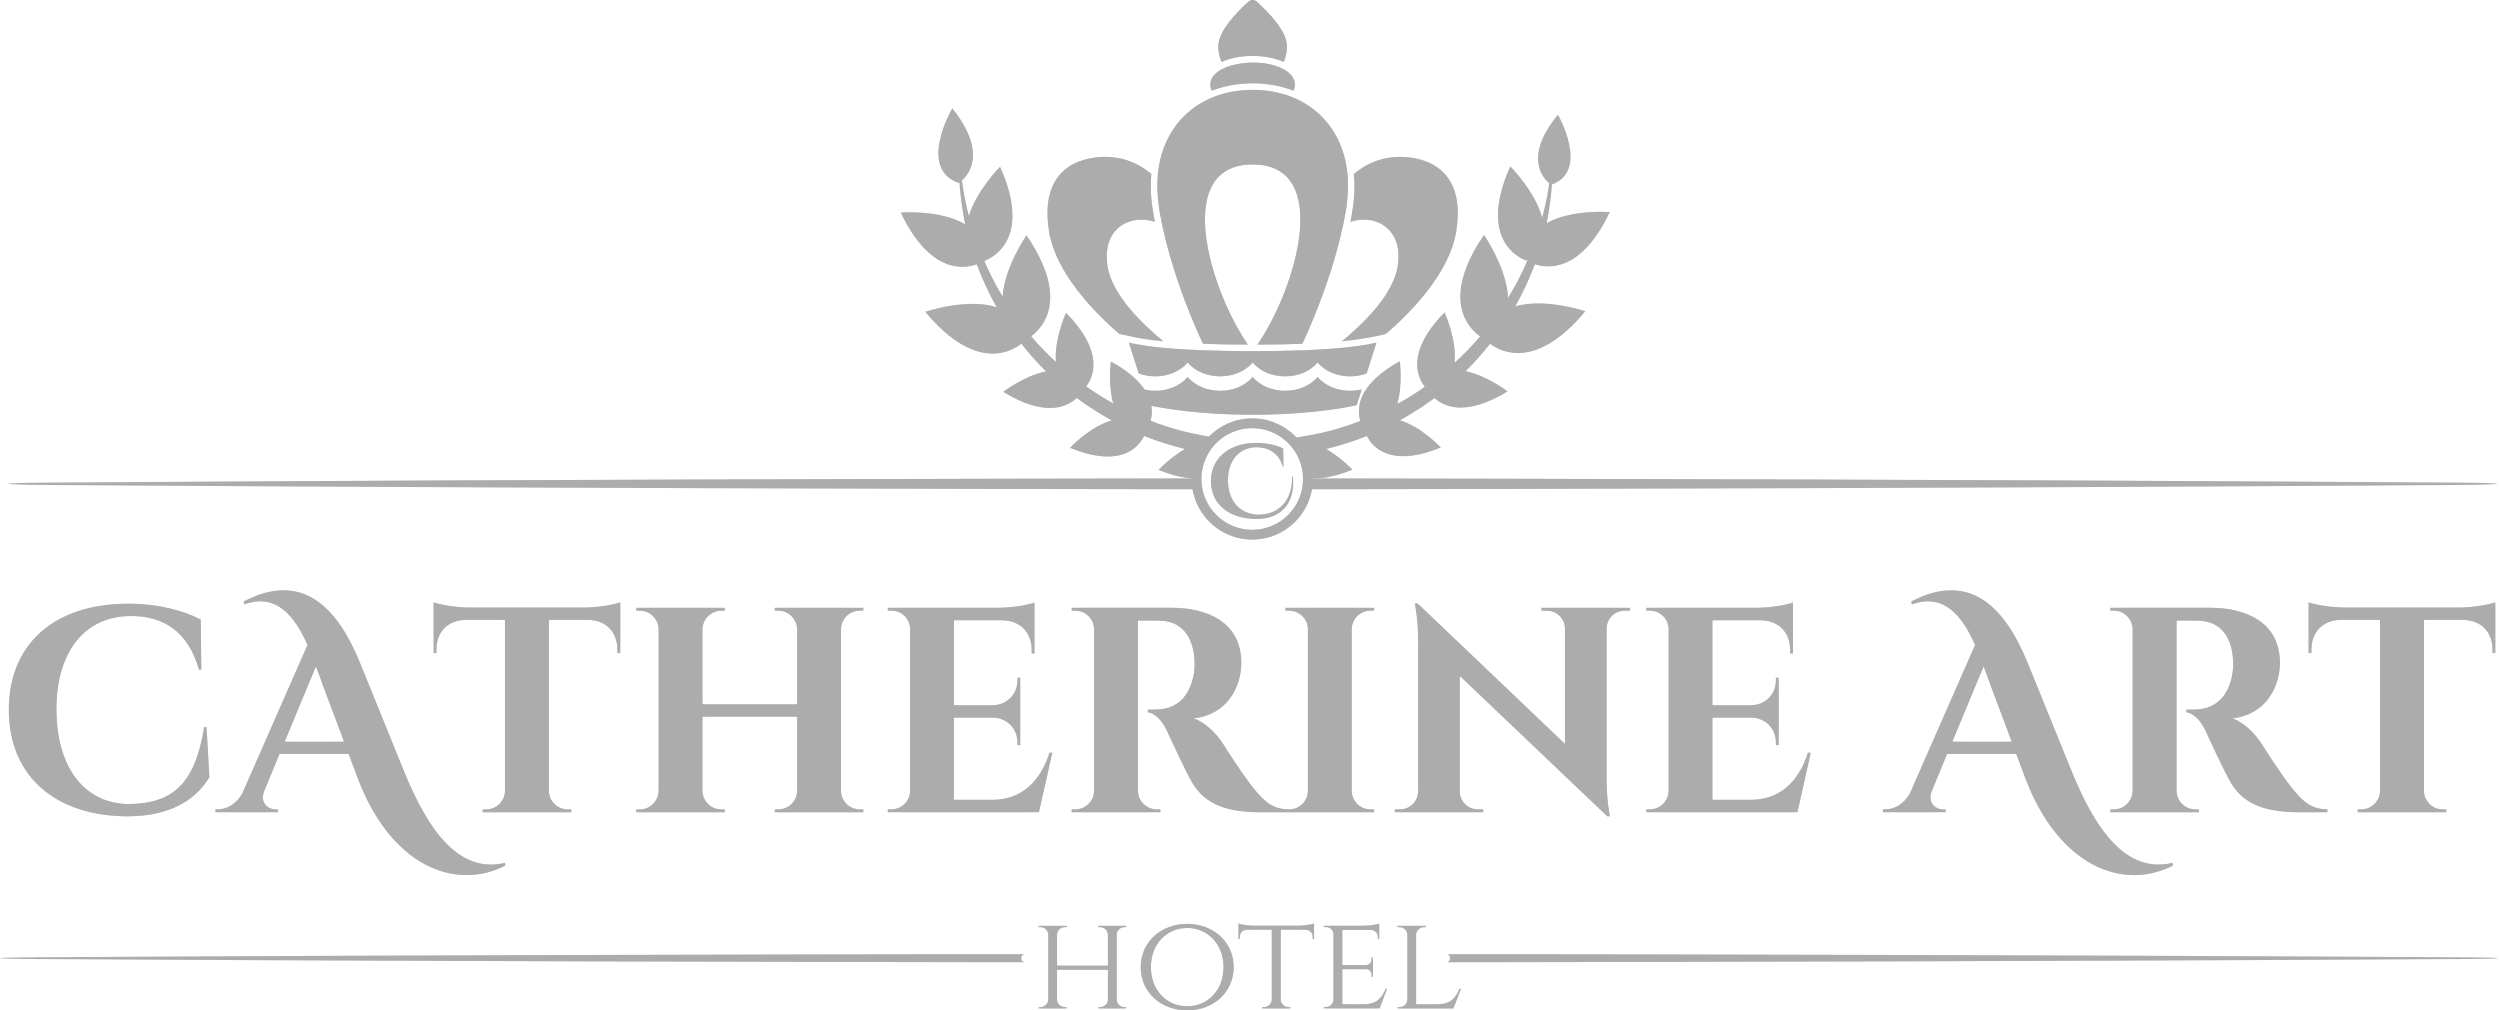 <?xml version="1.0" encoding="UTF-8"?> <svg xmlns="http://www.w3.org/2000/svg" width="334" height="135" viewBox="0 0 334 135" fill="none"><g clip-path="url(#clip0_6901_897)"><path d="M155.013 63.922C147.943 63.932 140.97 63.948 134.103 63.958C120.37 63.983 107.103 64.024 94.516 64.059C81.935 64.1 70.034 64.146 59.051 64.191C53.56 64.217 48.297 64.242 43.288 64.267C38.283 64.298 33.538 64.323 29.072 64.344C20.15 64.389 12.37 64.445 5.96 64.486C-0.445 64.526 -0.445 64.75 5.96 64.79C12.37 64.831 20.15 64.887 29.072 64.932C33.538 64.958 38.283 64.983 43.288 65.008C48.292 65.034 53.555 65.059 59.051 65.085C70.034 65.135 81.935 65.176 94.516 65.222C107.103 65.262 120.375 65.298 134.103 65.323C140.97 65.338 147.943 65.349 155.013 65.359L159.981 65.369L159.976 65.349L159.971 65.328L159.966 65.288L159.961 65.267L159.956 65.247L159.951 65.227V65.206L159.946 65.186L159.941 65.166L159.936 65.135V65.125L159.931 65.105V65.085L159.926 65.064V65.044L159.92 65.024V64.922L159.915 64.902L159.91 64.856V64.836L159.905 64.816L159.9 64.775L159.895 64.734V64.729L159.885 64.623V64.521L159.88 64.435V64.334L159.875 64.201V63.922H155.013V63.922ZM129.089 127.484C123.156 127.494 117.304 127.504 111.544 127.509C100.023 127.53 88.888 127.555 78.327 127.586C67.77 127.616 57.787 127.646 48.571 127.682C43.962 127.702 39.547 127.717 35.345 127.738C31.148 127.758 27.164 127.778 23.418 127.794C15.932 127.829 9.406 127.865 4.031 127.9C-1.344 127.926 -1.344 128.093 4.031 128.123C9.406 128.154 15.932 128.195 23.418 128.225C27.164 128.24 31.148 128.261 35.345 128.281C39.547 128.296 43.962 128.316 48.571 128.337C57.787 128.372 67.77 128.408 78.327 128.438C88.888 128.464 100.023 128.494 111.544 128.514L129.089 128.545C131.652 128.55 134.235 128.555 136.823 128.555C136.316 128.382 136.316 127.652 136.823 127.479C134.23 127.474 131.647 127.479 129.089 127.484V127.484ZM201.288 127.484C207.373 127.494 213.377 127.504 219.29 127.509C231.11 127.53 242.534 127.555 253.375 127.586C264.205 127.616 274.452 127.646 283.907 127.682C288.637 127.702 293.169 127.717 297.478 127.738C301.787 127.758 305.873 127.778 309.72 127.794C317.398 127.829 324.098 127.865 329.614 127.9C335.131 127.926 335.131 128.093 329.614 128.123C324.098 128.154 317.398 128.195 309.72 128.225C305.873 128.24 301.787 128.261 297.478 128.281C293.169 128.296 288.637 128.316 283.907 128.337C274.452 128.372 264.205 128.408 253.375 128.438C242.539 128.464 231.115 128.494 219.29 128.514L201.288 128.545C198.659 128.55 196.01 128.555 193.351 128.555C193.873 128.382 193.873 127.652 193.351 127.479C196.005 127.474 198.659 127.479 201.288 127.484V127.484ZM179.14 63.922C186.24 63.932 193.244 63.948 200.136 63.958C213.926 63.983 227.248 64.024 239.885 64.059C252.517 64.1 264.469 64.146 275.498 64.191C281.014 64.217 286.298 64.242 291.322 64.267C296.347 64.298 301.112 64.323 305.594 64.344C314.551 64.389 322.362 64.445 328.797 64.486C335.233 64.526 335.233 64.75 328.797 64.79C322.362 64.836 314.551 64.887 305.594 64.932C301.112 64.958 296.341 64.983 291.322 65.008C286.298 65.034 281.009 65.059 275.498 65.085C264.469 65.135 252.522 65.176 239.885 65.222C227.248 65.262 213.92 65.298 200.136 65.323C193.244 65.338 186.24 65.349 179.14 65.359L174.618 65.369L174.623 65.349L174.633 65.288L174.638 65.267L174.644 65.247L174.649 65.227V65.206L174.654 65.186L174.659 65.166L174.664 65.125L174.669 65.105V65.085L174.674 65.064V65.044L174.679 65.024V65.003L174.684 64.983L174.689 64.937L174.694 64.917L174.699 64.851L174.704 64.831L174.71 64.79L174.715 64.75L174.725 64.618V64.537L174.73 64.45V63.932L179.14 63.922V63.922Z" fill="#ACACAC"></path><mask id="mask0_6901_897" style="mask-type:luminance" maskUnits="userSpaceOnUse" x="0" y="63" width="334" height="66"><path d="M155.013 63.922C147.943 63.932 140.97 63.947 134.103 63.957C120.37 63.983 107.103 64.023 94.516 64.059C81.935 64.1 70.034 64.145 59.051 64.191C53.56 64.216 48.297 64.242 43.288 64.267C38.283 64.297 33.538 64.323 29.072 64.343C20.15 64.389 12.37 64.445 5.96 64.485C-0.445 64.526 -0.445 64.749 5.96 64.79C12.37 64.83 20.15 64.886 29.072 64.932C33.538 64.957 38.283 64.983 43.288 65.008C48.292 65.033 53.555 65.059 59.051 65.084C70.034 65.135 81.935 65.175 94.516 65.221C107.103 65.262 120.375 65.297 134.103 65.323C140.97 65.338 147.943 65.348 155.013 65.358L159.981 65.368L159.976 65.348L159.971 65.328L159.966 65.287L159.961 65.267L159.956 65.246L159.951 65.226V65.206L159.946 65.186L159.941 65.165L159.936 65.135V65.125L159.931 65.104V65.084L159.926 65.064V65.043L159.92 65.023V64.922L159.915 64.901L159.91 64.856V64.835L159.905 64.815L159.9 64.775L159.895 64.734V64.729L159.885 64.622V64.521L159.88 64.434V64.333L159.875 64.201V63.922H155.013V63.922ZM129.089 127.484C123.156 127.494 117.304 127.504 111.544 127.509C100.023 127.529 88.888 127.555 78.327 127.585C67.77 127.615 57.787 127.646 48.571 127.681C43.962 127.702 39.547 127.717 35.345 127.737C31.148 127.758 27.164 127.778 23.418 127.793C15.932 127.829 9.406 127.864 4.031 127.9C-1.344 127.925 -1.344 128.093 4.031 128.123C9.406 128.153 15.932 128.194 23.418 128.225C27.164 128.24 31.148 128.26 35.345 128.28C39.547 128.296 43.962 128.316 48.571 128.336C57.787 128.372 67.77 128.407 78.327 128.438C88.888 128.463 100.023 128.493 111.544 128.514L129.089 128.544C131.652 128.549 134.235 128.554 136.823 128.554C136.316 128.382 136.316 127.651 136.823 127.478C134.23 127.473 131.647 127.478 129.089 127.484V127.484ZM201.288 127.484C207.373 127.494 213.377 127.504 219.29 127.509C231.11 127.529 242.534 127.555 253.375 127.585C264.205 127.615 274.452 127.646 283.907 127.681C288.637 127.702 293.169 127.717 297.478 127.737C301.787 127.758 305.873 127.778 309.72 127.793C317.398 127.829 324.098 127.864 329.614 127.9C335.131 127.925 335.131 128.093 329.614 128.123C324.098 128.153 317.398 128.194 309.72 128.225C305.873 128.24 301.787 128.26 297.478 128.28C293.169 128.296 288.637 128.316 283.907 128.336C274.452 128.372 264.205 128.407 253.375 128.438C242.539 128.463 231.115 128.493 219.29 128.514L201.288 128.544C198.659 128.549 196.01 128.554 193.351 128.554C193.873 128.382 193.873 127.651 193.351 127.478C196.005 127.473 198.659 127.478 201.288 127.484V127.484ZM179.14 63.922C186.24 63.932 193.244 63.947 200.136 63.957C213.926 63.983 227.248 64.023 239.885 64.059C252.517 64.1 264.469 64.145 275.498 64.191C281.014 64.216 286.298 64.242 291.322 64.267C296.347 64.297 301.112 64.323 305.594 64.343C314.551 64.389 322.362 64.445 328.797 64.485C335.233 64.526 335.233 64.749 328.797 64.79C322.362 64.835 314.551 64.886 305.594 64.932C301.112 64.957 296.341 64.983 291.322 65.008C286.298 65.033 281.009 65.059 275.498 65.084C264.469 65.135 252.522 65.175 239.885 65.221C227.248 65.262 213.92 65.297 200.136 65.323C193.244 65.338 186.24 65.348 179.14 65.358L174.618 65.368L174.623 65.348L174.633 65.287L174.638 65.267L174.644 65.246L174.649 65.226V65.206L174.654 65.186L174.659 65.165L174.664 65.125L174.669 65.104V65.084L174.674 65.064V65.043L174.679 65.023V65.003L174.684 64.983L174.689 64.937L174.694 64.917L174.699 64.851L174.704 64.83L174.71 64.79L174.715 64.749L174.725 64.617V64.536L174.73 64.45V63.932L179.14 63.922V63.922Z" fill="white"></path></mask><g mask="url(#mask0_6901_897)"><path d="M155.013 63.922C147.943 63.932 140.97 63.947 134.103 63.957C120.375 63.988 107.103 64.023 94.516 64.059C81.935 64.1 70.034 64.145 59.051 64.191C53.56 64.216 48.297 64.242 43.288 64.267C38.283 64.292 33.533 64.323 29.072 64.343C20.15 64.389 12.37 64.445 5.96 64.485C-0.445 64.526 -0.445 64.749 5.96 64.79C12.37 64.83 20.15 64.886 29.072 64.932C33.538 64.957 38.283 64.983 43.288 65.008C48.292 65.033 53.555 65.059 59.051 65.079C70.034 65.13 81.935 65.17 94.516 65.216C107.103 65.257 120.375 65.292 134.103 65.318C140.97 65.333 147.943 65.343 155.013 65.353L159.981 65.363L159.976 65.343L159.971 65.323L159.966 65.282L159.961 65.262L159.956 65.241L159.951 65.221V65.201L159.946 65.18L159.941 65.16L159.936 65.13V65.12L159.931 65.099V65.079L159.926 65.059V65.038L159.92 65.018V64.922L159.915 64.901L159.91 64.861V64.841L159.905 64.82L159.9 64.775L159.895 64.734V64.729L159.885 64.622V64.521L159.88 64.434V64.333L159.875 64.201V63.922H155.013ZM129.089 127.484C123.156 127.494 117.304 127.499 111.544 127.509C100.023 127.529 88.888 127.555 78.327 127.585C67.77 127.615 57.787 127.646 48.571 127.681C43.962 127.702 39.547 127.722 35.345 127.737C31.148 127.758 27.164 127.778 23.418 127.793C15.932 127.829 9.406 127.869 4.031 127.9C-1.344 127.925 -1.344 128.093 4.031 128.123C9.406 128.153 15.932 128.194 23.418 128.225C27.164 128.245 31.148 128.26 35.345 128.28C39.547 128.296 43.962 128.316 48.571 128.336C57.787 128.372 67.77 128.407 78.327 128.438C88.888 128.463 100.023 128.493 111.544 128.514L129.089 128.544C131.652 128.549 134.235 128.554 136.823 128.554C136.316 128.382 136.316 127.651 136.823 127.478C134.23 127.473 131.647 127.478 129.089 127.484ZM201.288 127.484C207.373 127.494 213.377 127.499 219.29 127.509C231.11 127.529 242.534 127.555 253.375 127.585C264.205 127.615 274.452 127.646 283.907 127.681C288.637 127.702 293.169 127.722 297.478 127.737C301.787 127.758 305.873 127.778 309.72 127.793C317.398 127.829 324.098 127.869 329.614 127.9C335.131 127.925 335.131 128.093 329.614 128.123C324.098 128.153 317.398 128.194 309.72 128.225C305.873 128.245 301.787 128.26 297.478 128.28C293.169 128.296 288.637 128.316 283.907 128.336C274.452 128.372 264.205 128.407 253.375 128.438C242.539 128.463 231.115 128.493 219.29 128.514L201.288 128.544C198.659 128.549 196.01 128.554 193.351 128.554C193.873 128.382 193.873 127.651 193.351 127.478C196.005 127.473 198.659 127.478 201.288 127.484ZM179.14 63.922C186.24 63.932 193.244 63.947 200.136 63.957C213.926 63.988 227.248 64.023 239.89 64.059C252.522 64.1 264.474 64.145 275.503 64.191C281.02 64.216 286.303 64.242 291.327 64.267C296.352 64.292 301.117 64.323 305.599 64.343C314.556 64.389 322.367 64.445 328.802 64.485C335.238 64.526 335.238 64.749 328.802 64.79C322.367 64.835 314.556 64.886 305.599 64.932C301.117 64.957 296.347 64.983 291.327 65.008C286.303 65.033 281.014 65.059 275.503 65.079C264.474 65.13 252.527 65.17 239.89 65.216C227.253 65.257 213.926 65.292 200.136 65.318C193.244 65.333 186.24 65.343 179.14 65.353L174.618 65.363L174.623 65.343L174.633 65.282L174.638 65.262L174.644 65.241L174.649 65.221V65.201L174.654 65.18L174.659 65.16L174.664 65.12L174.669 65.099V65.079L174.674 65.059V65.038L174.679 65.018V64.998L174.684 64.978L174.689 64.937L174.694 64.917L174.699 64.851L174.704 64.83L174.71 64.785L174.715 64.744L174.725 64.612V64.531L174.73 64.445V63.927L179.14 63.922Z" fill="#ACACAC"></path></g><path d="M194.996 132.092C194.473 133.284 193.844 134.147 192.078 134.168H189.195V124.865C189.21 124.317 189.698 123.87 190.296 123.87H190.51L190.515 123.687H186.703L186.708 123.87H186.921C187.525 123.87 188.008 124.317 188.023 124.87V133.574C188.002 134.117 187.556 134.548 186.962 134.548H186.708L186.703 134.731H194.184L195.199 132.087H194.996V132.092ZM185.328 132.092H185.13C184.607 133.284 183.983 134.147 182.212 134.173H179.334V129.483H182.521C183.003 129.509 183.227 129.854 183.227 130.265V130.498H183.43V127.915H183.227V128.148C183.227 128.575 182.988 128.92 182.481 128.93H179.334V124.246H183.151C183.714 124.256 184.074 124.677 184.074 125.19V125.469L184.272 125.474V123.388C183.952 123.515 182.958 123.672 182.217 123.677H176.837L176.842 123.86H177.096C177.695 123.86 178.157 124.276 178.157 124.824V133.564C178.136 134.107 177.685 134.538 177.096 134.538H176.842L176.837 134.721H184.318L185.328 132.092V132.092ZM167.504 123.667C166.778 123.667 165.773 123.505 165.453 123.378V125.448H165.651V125.164C165.651 124.646 166.012 124.23 166.575 124.22H169.909V133.553C169.899 134.107 169.417 134.548 168.828 134.548H168.615L168.61 134.731H172.401V134.548H172.188C171.605 134.548 171.133 134.112 171.107 133.574V124.22H174.442C175 124.23 175.365 124.652 175.365 125.164V125.448H175.563V123.378C175.243 123.505 174.239 123.667 173.508 123.667H167.504V123.667ZM158.612 134.437C155.902 134.437 153.765 132.325 153.765 129.209C153.765 126.098 155.907 123.982 158.612 123.982C161.317 123.982 163.464 126.098 163.464 129.209C163.464 132.325 161.322 134.437 158.612 134.437ZM158.612 123.428C155.176 123.428 152.4 125.788 152.4 129.209C152.4 132.63 155.176 134.99 158.612 134.99C162.048 134.99 164.824 132.63 164.824 129.209C164.824 125.788 162.048 123.428 158.612 123.428ZM150.482 134.731L150.476 134.548H150.263C149.685 134.548 149.213 134.112 149.192 133.569V124.834C149.218 124.296 149.69 123.87 150.263 123.87H150.476L150.482 123.687H146.731V123.87H146.944C147.533 123.87 148.005 124.317 148.02 124.87V129.006H141.224V124.839C141.255 124.301 141.722 123.87 142.3 123.87H142.514V123.687H138.758L138.763 123.87H138.976C139.565 123.87 140.037 124.317 140.052 124.87V133.553C140.037 134.107 139.565 134.548 138.976 134.548H138.763L138.758 134.731H142.514V134.548H142.3C141.717 134.548 141.245 134.107 141.224 133.564V129.559H148.02V133.564C148 134.107 147.528 134.548 146.944 134.548H146.731V134.731H150.482V134.731ZM260.831 99.093L265.018 89.014C265.389 90.023 265.729 90.998 266.054 91.856L268.774 99.093H260.831ZM290.267 115.268C283.172 117.024 279.077 108.751 276.539 102.463L270.87 88.486C267.962 81.426 263.389 76.168 255.34 80.355L255.431 80.751C259.766 79.173 262.197 82.385 263.877 86.161L255.167 105.995C254.335 107.492 253.016 108.122 251.919 108.122H251.569V108.512H259.938V108.127H259.593C258.583 108.127 257.461 107.239 258.096 105.675L260.136 100.732H269.373L270.621 104.056C275.027 115.613 283.502 119.084 290.313 115.648L290.267 115.268V115.268ZM38.031 99.093L42.218 89.014C42.588 90.023 42.923 90.998 43.248 91.856L45.968 99.093H38.031V99.093ZM67.472 115.268C60.377 117.024 56.281 108.751 53.743 102.463L48.074 88.486C45.166 81.426 40.599 76.168 32.544 80.355L32.636 80.751C36.97 79.173 39.396 82.385 41.086 86.161L32.377 105.995C31.544 107.492 30.225 108.122 29.134 108.122H28.779V108.512H37.148V108.127H36.802C35.797 108.127 34.671 107.239 35.305 105.675L37.346 100.732H46.582L47.831 104.056C52.236 115.613 60.712 119.084 67.522 115.648L67.472 115.268ZM333.371 80.457C332.65 80.761 330.427 81.147 328.742 81.167H313.05C311.375 81.147 309.142 80.766 308.427 80.457V87.258L308.817 87.252V86.791C308.807 84.415 310.325 82.868 312.72 82.812H317.968V105.741C317.94 106.384 317.664 106.992 317.199 107.436C316.734 107.881 316.114 108.128 315.471 108.127H314.979L314.973 108.518H326.834L326.829 108.127H326.337C324.982 108.127 323.88 107.046 323.84 105.711V82.812H329.083C331.478 82.868 332.99 84.41 332.985 86.791V87.252L333.381 87.258V80.457H333.371ZM281.924 81.203L281.929 81.594H282.421C283.792 81.589 284.893 82.685 284.918 84.045V105.691C284.903 106.342 284.633 106.962 284.166 107.417C283.699 107.873 283.073 108.127 282.421 108.127H281.929L281.924 108.518H293.795L293.79 108.127H293.302C291.932 108.127 290.816 107.036 290.79 105.675V82.908C291.283 82.923 292.714 82.883 293.749 82.923C296.317 82.984 298.195 84.659 298.352 88.389C298.383 89.176 298.302 89.8 298.21 90.272C297.515 93.693 295.378 94.759 293.282 94.789H292.095V95.16C293.11 95.337 293.977 96.159 294.734 97.789C295.282 98.961 297.038 102.823 297.987 104.473C299.783 107.594 302.884 108.518 307.148 108.518H310.954V108.127C308.919 108.096 307.807 107.31 306.122 105.168C304.651 103.336 302.311 99.621 302.194 99.433C301.331 98.068 299.86 96.52 298.215 95.972C302.646 95.535 304.6 91.841 304.6 88.562C304.6 83.131 300.047 81.203 295.322 81.203H281.924ZM241.926 100.555H241.536C240.328 104.422 237.795 106.853 233.902 106.853H228.776V95.87H233.999C235.892 95.926 237.262 97.327 237.257 99.21V99.55L237.638 99.555V90.536L237.257 90.541V90.876C237.262 92.774 235.867 94.185 233.953 94.221H228.776V82.868H235.344C237.683 82.964 239.16 84.497 239.155 86.847V87.308L239.546 87.313V80.492C238.825 80.797 236.572 81.188 234.892 81.198H219.936L219.941 81.589H220.438C221.758 81.589 222.844 82.614 222.93 83.918V105.67C222.918 106.325 222.65 106.948 222.183 107.407C221.716 107.866 221.087 108.122 220.433 108.122H219.941L219.936 108.512H240.14L241.926 100.555ZM205.943 81.203L205.953 81.594H206.674C207.989 81.594 209.059 82.649 209.08 83.959V99.382L189.393 80.614H189.007C189.007 80.614 189.464 82.588 189.464 85.491V105.762C189.451 106.392 189.193 106.991 188.743 107.433C188.293 107.874 187.688 108.121 187.058 108.122H186.338L186.333 108.512H198.163L198.158 108.122H197.427C196.118 108.122 195.047 107.076 195.021 105.767V90.287L214.733 109.061H215.094C215.094 109.061 214.642 107.025 214.642 104.087V83.923C214.662 83.298 214.924 82.706 215.373 82.271C215.822 81.836 216.423 81.593 217.048 81.594H217.768L217.773 81.203H205.943V81.203ZM183.577 108.127H183.09C181.724 108.127 180.613 107.036 180.588 105.675V84.02C180.628 82.675 181.735 81.589 183.09 81.589H183.577L183.587 81.198H171.736L171.742 81.589H172.239C173.599 81.589 174.7 82.675 174.736 84.03V105.68C174.724 106.335 174.456 106.959 173.989 107.417C173.522 107.876 172.893 108.132 172.239 108.132H171.742L171.736 108.523H183.587L183.577 108.127V108.127ZM143.173 81.203L143.178 81.594H143.671C145.041 81.589 146.142 82.685 146.168 84.045V105.691C146.152 106.342 145.882 106.962 145.415 107.417C144.949 107.873 144.323 108.127 143.671 108.127H143.178L143.173 108.518H155.044L155.034 108.127H154.547C153.177 108.127 152.065 107.036 152.035 105.675V82.908C152.527 82.923 153.958 82.883 154.993 82.923C157.561 82.984 159.439 84.659 159.597 88.389C159.627 89.176 159.546 89.8 159.455 90.272C158.759 93.693 156.628 94.759 154.521 94.789H153.334V95.16C154.349 95.337 155.217 96.159 155.973 97.789C156.521 98.961 158.277 102.823 159.226 104.473C161.018 107.594 164.124 108.518 168.387 108.518H172.193V108.127C170.158 108.096 169.047 107.31 167.362 105.168C165.89 103.336 163.55 99.621 163.433 99.433C162.571 98.068 161.099 96.52 159.455 95.972C163.885 95.535 165.839 91.841 165.839 88.562C165.839 83.131 161.287 81.203 156.557 81.203H143.173ZM140.595 100.555H140.204C138.996 104.422 136.464 106.853 132.571 106.853H127.445V95.87H132.668C134.561 95.926 135.931 97.327 135.926 99.21V99.55L136.307 99.555V90.536L135.926 90.541V90.876C135.931 92.774 134.53 94.185 132.622 94.221H127.445V82.868H134.013C136.352 82.964 137.829 84.497 137.824 86.847V87.308L138.215 87.313V80.492C137.494 80.797 135.241 81.188 133.561 81.198H118.604L118.609 81.589H119.102C120.421 81.589 121.507 82.614 121.594 83.918V105.67C121.582 106.325 121.314 106.948 120.847 107.407C120.38 107.866 119.751 108.122 119.097 108.122H118.604L118.599 108.512H138.804L140.595 100.555V100.555ZM115.356 108.518L115.351 108.127H114.854C113.489 108.127 112.382 107.036 112.357 105.675V84.045C112.368 83.39 112.636 82.766 113.103 82.306C113.57 81.847 114.199 81.589 114.854 81.589H115.351L115.356 81.203H103.506L103.511 81.589H103.998C105.348 81.589 106.449 82.705 106.5 84.045V94.099H93.847V84.045C93.888 82.7 94.99 81.594 96.35 81.594H96.837L96.842 81.203H84.996L85.001 81.594H85.494C86.854 81.594 87.96 82.695 87.991 84.045V105.675C87.979 106.33 87.711 106.954 87.244 107.412C86.777 107.871 86.148 108.127 85.494 108.127H85.001L84.996 108.518H96.842L96.837 108.127H96.35C94.984 108.127 93.873 107.036 93.847 105.675V95.743H106.5V105.701C106.454 107.046 105.358 108.127 103.998 108.127H103.511L103.506 108.518H115.356V108.518ZM82.87 80.457C82.149 80.761 79.921 81.147 78.241 81.167H62.549C60.869 81.147 58.641 80.766 57.925 80.457V87.258L58.316 87.252V86.791C58.306 84.415 59.824 82.868 62.219 82.812H67.467V105.741C67.437 106.384 67.161 106.99 66.696 107.434C66.231 107.879 65.613 108.127 64.97 108.127H64.477L64.472 108.518H76.333L76.328 108.127H75.831C74.481 108.127 73.374 107.046 73.334 105.711V82.812H78.576C80.967 82.868 82.484 84.41 82.479 86.791V87.252L82.875 87.258V80.457H82.87ZM27.276 97.129C26.058 104.802 23.013 107.416 17.014 107.421C11.203 107.264 7.544 102.458 7.544 94.733C7.544 87.065 11.33 82.299 17.512 82.299C21.805 82.299 25.155 84.339 26.576 89.465H26.901L26.825 82.766C24.612 81.624 21.277 80.655 17.121 80.655C7.209 80.655 1.18 86.09 1.18 94.82C1.18 103.732 7.432 109.02 17.009 109.061C22.901 109.061 26.231 106.731 27.972 103.843L27.596 97.129H27.276V97.129Z" fill="#ACACAC"></path><mask id="mask1_6901_897" style="mask-type:luminance" maskUnits="userSpaceOnUse" x="1" y="78" width="333" height="57"><path d="M194.988 132.092C194.465 133.285 193.836 134.148 192.07 134.168H189.187V124.865C189.203 124.317 189.69 123.87 190.289 123.87H190.502L190.507 123.688H186.695L186.7 123.87H186.914C187.518 123.87 188 124.317 188.015 124.87V133.574C187.995 134.117 187.548 134.549 186.954 134.549H186.7L186.695 134.731H194.176L195.191 132.087H194.988V132.092ZM185.32 132.092H185.122C184.599 133.285 183.975 134.148 182.204 134.173H179.326V129.484H182.513C182.996 129.509 183.219 129.854 183.219 130.265V130.499H183.422V127.915H183.219V128.149C183.219 128.575 182.98 128.92 182.473 128.93H179.326V124.246H183.143C183.706 124.256 184.066 124.677 184.066 125.19V125.469L184.264 125.474V123.388C183.945 123.515 182.95 123.673 182.209 123.678H176.829L176.834 123.86H177.088C177.687 123.86 178.149 124.276 178.149 124.825V133.564C178.128 134.107 177.677 134.539 177.088 134.539H176.834L176.829 134.721H184.31L185.32 132.092V132.092ZM167.496 123.667C166.77 123.667 165.765 123.505 165.446 123.378V125.449H165.644V125.165C165.644 124.647 166.004 124.231 166.567 124.221H169.902V133.554C169.891 134.107 169.409 134.549 168.821 134.549H168.607L168.602 134.731H172.393V134.549H172.18C171.597 134.549 171.125 134.112 171.099 133.574V124.221H174.434C174.992 124.231 175.357 124.652 175.357 125.165V125.449H175.555V123.378C175.236 123.505 174.231 123.667 173.5 123.667H167.496V123.667ZM158.604 134.437C155.894 134.437 153.757 132.326 153.757 129.21C153.757 126.098 155.899 123.982 158.604 123.982C161.309 123.982 163.456 126.098 163.456 129.21C163.456 132.326 161.314 134.437 158.604 134.437ZM158.604 123.429C155.168 123.429 152.392 125.789 152.392 129.21C152.392 132.63 155.168 134.99 158.604 134.99C162.04 134.99 164.816 132.63 164.816 129.21C164.816 125.789 162.04 123.429 158.604 123.429ZM150.474 134.731L150.469 134.549H150.256C149.677 134.549 149.205 134.112 149.185 133.569V124.835C149.21 124.297 149.682 123.87 150.256 123.87H150.469L150.474 123.688H146.723V123.87H146.936C147.525 123.87 147.997 124.317 148.012 124.87V129.007H141.217V124.84C141.247 124.302 141.714 123.87 142.293 123.87H142.506V123.688H138.75L138.755 123.87H138.968C139.557 123.87 140.029 124.317 140.044 124.87V133.554C140.029 134.107 139.557 134.549 138.968 134.549H138.755L138.75 134.731H142.506V134.549H142.293C141.709 134.549 141.237 134.107 141.217 133.564V129.56H148.012V133.564C147.992 134.107 147.52 134.549 146.936 134.549H146.723V134.731H150.474V134.731ZM260.824 99.093L265.011 89.014C265.381 90.024 265.721 90.999 266.046 91.856L268.766 99.093H260.824ZM290.26 115.268C283.165 117.024 279.069 108.751 276.531 102.463L270.862 88.486C267.954 81.427 263.381 76.169 255.332 80.356L255.424 80.752C259.758 79.173 262.189 82.386 263.869 86.162L255.16 105.996C254.327 107.493 253.008 108.122 251.912 108.122H251.561V108.513H259.93V108.127H259.585C258.575 108.127 257.454 107.239 258.088 105.676L260.128 100.733H269.365L270.614 104.057C275.019 115.613 283.494 119.085 290.305 115.649L290.26 115.268V115.268ZM38.023 99.093L42.21 89.014C42.58 90.024 42.915 90.999 43.24 91.856L45.96 99.093H38.023V99.093ZM67.464 115.268C60.369 117.024 56.273 108.751 53.736 102.463L48.067 88.486C45.158 81.427 40.591 76.169 32.536 80.356L32.628 80.752C36.962 79.173 39.388 82.386 41.078 86.162L32.369 105.996C31.537 107.493 30.217 108.122 29.126 108.122H28.771V108.513H37.14V108.127H36.795C35.79 108.127 34.663 107.239 35.297 105.676L37.338 100.733H46.575L47.823 104.057C52.228 115.613 60.704 119.085 67.515 115.649L67.464 115.268ZM333.363 80.457C332.643 80.762 330.42 81.147 328.735 81.168H313.042C311.367 81.147 309.134 80.767 308.419 80.457V87.258L308.809 87.253V86.791C308.799 84.416 310.317 82.868 312.712 82.812H317.96V105.742C317.932 106.385 317.657 106.992 317.191 107.437C316.726 107.881 316.107 108.129 315.463 108.127H314.971L314.966 108.518H326.826L326.821 108.127H326.329C324.974 108.127 323.873 107.046 323.832 105.711V82.812H329.075C331.47 82.868 332.983 84.411 332.978 86.791V87.253L333.373 87.258V80.457H333.363ZM281.916 81.203L281.921 81.594H282.413C283.784 81.589 284.885 82.685 284.91 84.046V105.691C284.895 106.343 284.625 106.963 284.158 107.418C283.692 107.873 283.065 108.128 282.413 108.127H281.921L281.916 108.518H293.787L293.782 108.127H293.295C291.924 108.127 290.808 107.036 290.782 105.676V82.909C291.275 82.924 292.706 82.883 293.741 82.924C296.309 82.985 298.187 84.66 298.344 88.39C298.375 89.177 298.294 89.801 298.202 90.273C297.507 93.693 295.37 94.759 293.274 94.79H292.087V95.16C293.102 95.338 293.97 96.16 294.726 97.789C295.274 98.961 297.03 102.824 297.979 104.473C299.776 107.594 302.877 108.518 307.14 108.518H310.946V108.127C308.911 108.097 307.8 107.31 306.115 105.168C304.643 103.336 302.303 99.621 302.186 99.433C301.324 98.068 299.852 96.52 298.207 95.972C302.638 95.536 304.592 91.841 304.592 88.562C304.592 83.132 300.04 81.203 295.315 81.203H281.916ZM241.918 100.555H241.528C240.32 104.422 237.787 106.853 233.895 106.853H228.769V95.871H233.991C235.884 95.927 237.254 97.327 237.249 99.21V99.55L237.63 99.555V90.537L237.249 90.542V90.877C237.254 92.775 235.859 94.186 233.945 94.221H228.769V82.868H235.336C237.676 82.964 239.153 84.497 239.147 86.847V87.309L239.538 87.314V80.493C238.818 80.797 236.564 81.188 234.884 81.198H219.928L219.933 81.589H220.43C221.75 81.589 222.836 82.614 222.922 83.919V105.671C222.91 106.325 222.642 106.949 222.175 107.407C221.708 107.866 221.08 108.123 220.425 108.122H219.933L219.928 108.513H240.132L241.918 100.555ZM205.935 81.203L205.946 81.594H206.666C207.981 81.594 209.052 82.65 209.072 83.959V99.383L189.385 80.615H189C189 80.615 189.456 82.589 189.456 85.492V105.762C189.444 106.392 189.185 106.992 188.735 107.433C188.285 107.874 187.681 108.122 187.051 108.122H186.33L186.325 108.513H198.155L198.15 108.122H197.419C196.11 108.122 195.039 107.077 195.014 105.767V90.288L214.726 109.061H215.086C215.086 109.061 214.634 107.026 214.634 104.087V83.924C214.654 83.299 214.916 82.706 215.365 82.272C215.814 81.837 216.415 81.594 217.04 81.594H217.761L217.766 81.203H205.935V81.203ZM183.569 108.127H183.082C181.717 108.127 180.605 107.036 180.58 105.676V84.02C180.62 82.675 181.727 81.589 183.082 81.589H183.569L183.579 81.198H171.729L171.734 81.589H172.231C173.591 81.589 174.693 82.675 174.728 84.03V105.681C174.717 106.335 174.448 106.959 173.981 107.418C173.514 107.876 172.886 108.133 172.231 108.132H171.734L171.729 108.523H183.579L183.569 108.127V108.127ZM143.165 81.203L143.171 81.594H143.663C145.033 81.589 146.134 82.685 146.16 84.046V105.691C146.144 106.343 145.874 106.963 145.408 107.418C144.941 107.873 144.315 108.128 143.663 108.127H143.171L143.165 108.518H155.036L155.026 108.127H154.539C153.169 108.127 152.057 107.036 152.027 105.676V82.909C152.519 82.924 153.95 82.883 154.986 82.924C157.554 82.985 159.431 84.66 159.589 88.39C159.619 89.177 159.538 89.801 159.447 90.273C158.751 93.693 156.62 94.759 154.514 94.79H153.326V95.16C154.341 95.338 155.209 96.16 155.965 97.789C156.513 98.961 158.269 102.824 159.218 104.473C161.01 107.594 164.116 108.518 168.379 108.518H172.185V108.127C170.15 108.097 169.039 107.31 167.354 105.168C165.882 103.336 163.542 99.621 163.426 99.433C162.563 98.068 161.091 96.52 159.447 95.972C163.877 95.536 165.831 91.841 165.831 88.562C165.831 83.132 161.279 81.203 156.549 81.203H143.165ZM140.587 100.555H140.197C138.989 104.422 136.456 106.853 132.563 106.853H127.437V95.871H132.66C134.553 95.927 135.923 97.327 135.918 99.21V99.55L136.299 99.555V90.537L135.918 90.542V90.877C135.923 92.775 134.522 94.186 132.614 94.221H127.437V82.868H134.005C136.344 82.964 137.821 84.497 137.816 86.847V87.309L138.207 87.314V80.493C137.486 80.797 135.233 81.188 133.553 81.198H118.597L118.602 81.589H119.094C120.413 81.589 121.5 82.614 121.586 83.919V105.671C121.574 106.325 121.306 106.949 120.839 107.407C120.372 107.866 119.743 108.123 119.089 108.122H118.597L118.591 108.513H138.796L140.587 100.555V100.555ZM115.348 108.518L115.343 108.127H114.846C113.481 108.127 112.374 107.036 112.349 105.676V84.046C112.36 83.391 112.628 82.766 113.095 82.307C113.562 81.847 114.191 81.59 114.846 81.589H115.343L115.348 81.203H103.498L103.503 81.589H103.99C105.34 81.589 106.441 82.706 106.492 84.046V94.099H93.84V84.046C93.88 82.701 94.982 81.594 96.342 81.594H96.829L96.834 81.203H84.989L84.994 81.594H85.486C86.846 81.594 87.953 82.695 87.983 84.046V105.676C87.971 106.33 87.703 106.954 87.236 107.413C86.769 107.871 86.141 108.128 85.486 108.127H84.994L84.989 108.518H96.834L96.829 108.127H96.342C94.977 108.127 93.865 107.036 93.84 105.676V95.744H106.492V105.701C106.446 107.046 105.35 108.127 103.99 108.127H103.503L103.498 108.518H115.348V108.518ZM82.862 80.457C82.141 80.762 79.913 81.147 78.234 81.168H62.541C60.861 81.147 58.633 80.767 57.918 80.457V87.258L58.308 87.253V86.791C58.298 84.416 59.816 82.868 62.211 82.812H67.459V105.742C67.429 106.384 67.153 106.991 66.688 107.435C66.223 107.879 65.605 108.127 64.962 108.127H64.47L64.465 108.518H76.325L76.32 108.127H75.823C74.473 108.127 73.366 107.046 73.326 105.711V82.812H78.569C80.959 82.868 82.476 84.411 82.471 86.791V87.253L82.867 87.258V80.457H82.862ZM27.268 97.129C26.05 104.803 23.005 107.417 17.006 107.422C11.195 107.264 7.536 102.458 7.536 94.734C7.536 87.065 11.322 82.3 17.504 82.3C21.797 82.3 25.147 84.34 26.568 89.466H26.893L26.817 82.766C24.604 81.625 21.27 80.655 17.113 80.655C7.201 80.655 1.172 86.091 1.172 94.82C1.172 103.732 7.425 109.02 17.001 109.061C22.894 109.061 26.223 106.732 27.964 103.844L27.588 97.129H27.268V97.129Z" fill="white"></path></mask><g mask="url(#mask1_6901_897)"><path d="M194.988 132.092C194.465 133.285 193.836 134.148 192.07 134.168H189.187V124.865C189.203 124.317 189.69 123.87 190.289 123.87H190.502L190.507 123.688H186.695L186.7 123.87H186.914C187.518 123.87 188 124.317 188.015 124.87V133.574C187.995 134.117 187.548 134.549 186.954 134.549H186.7L186.695 134.731H194.176L195.191 132.087H194.988V132.092ZM185.32 132.092H185.122C184.599 133.285 183.975 134.148 182.204 134.173H179.326V129.484H182.513C182.996 129.509 183.219 129.854 183.219 130.26V130.499H183.422V127.915H183.219V128.149C183.219 128.575 182.98 128.92 182.473 128.93H179.326V124.246H183.143C183.706 124.256 184.066 124.677 184.066 125.19V125.469L184.264 125.474V123.388C183.945 123.515 182.95 123.673 182.209 123.678H176.829L176.834 123.86H177.088C177.687 123.86 178.149 124.276 178.149 124.825V133.564C178.128 134.107 177.677 134.539 177.088 134.539H176.834L176.829 134.721H184.31L185.32 132.092ZM167.496 123.667C166.77 123.667 165.765 123.505 165.446 123.378V125.449H165.644V125.165C165.644 124.647 166.004 124.231 166.567 124.221H169.902V133.554C169.891 134.107 169.409 134.549 168.821 134.549H168.607L168.602 134.731H172.393V134.549H172.18C171.597 134.549 171.125 134.112 171.099 133.574V124.221H174.434C174.992 124.231 175.357 124.652 175.357 125.165V125.449H175.555V123.378C175.236 123.505 174.231 123.667 173.5 123.667H167.496ZM158.604 134.437C155.894 134.437 153.757 132.326 153.757 129.21C153.757 126.098 155.894 123.982 158.604 123.982C161.309 123.982 163.451 126.098 163.451 129.21C163.456 132.326 161.314 134.437 158.604 134.437ZM158.604 123.429C155.168 123.429 152.392 125.789 152.392 129.21C152.392 132.63 155.168 134.99 158.604 134.99C162.04 134.99 164.816 132.63 164.816 129.21C164.816 125.789 162.04 123.429 158.604 123.429ZM150.474 134.731L150.469 134.549H150.256C149.677 134.549 149.205 134.112 149.185 133.569V124.835C149.21 124.297 149.682 123.87 150.256 123.87H150.469L150.474 123.688H146.723V123.87H146.936C147.525 123.87 147.997 124.317 148.012 124.87V129.007H141.217V124.84C141.242 124.302 141.714 123.87 142.293 123.87H142.506V123.688H138.755L138.76 123.87H138.973C139.562 123.87 140.034 124.317 140.049 124.87V133.554C140.034 134.107 139.562 134.549 138.973 134.549H138.76L138.755 134.731H142.506V134.549H142.293C141.709 134.549 141.237 134.107 141.217 133.564V129.56H148.012V133.564C147.992 134.112 147.52 134.549 146.936 134.549H146.723V134.731H150.474ZM260.824 99.093L265.011 89.014C265.381 90.024 265.721 90.999 266.046 91.856L268.766 99.093H260.824ZM290.26 115.268C283.165 117.024 279.069 108.751 276.531 102.463L270.857 88.486C267.949 81.427 263.381 76.169 255.327 80.356L255.419 80.752C259.748 79.173 262.184 82.386 263.864 86.162L255.155 105.996C254.322 107.493 253.003 108.122 251.906 108.122H251.556V108.513H259.925V108.127H259.58C258.57 108.127 257.449 107.239 258.083 105.676L260.123 100.733H269.36L270.609 104.057C275.014 115.613 283.489 119.085 290.3 115.649L290.26 115.268ZM38.023 99.093L42.21 89.014C42.58 90.024 42.92 90.999 43.245 91.856L45.965 99.093H38.023ZM67.464 115.268C60.369 117.024 56.273 108.751 53.736 102.463L48.067 88.486C45.158 81.427 40.591 76.169 32.536 80.356L32.628 80.752C36.962 79.173 39.388 82.386 41.073 86.162L32.364 105.996C31.532 107.493 30.212 108.122 29.121 108.122H28.771V108.513H37.14V108.127H36.795C35.79 108.127 34.663 107.239 35.297 105.676L37.338 100.733H46.575L47.823 104.057C52.228 115.613 60.704 119.085 67.515 115.649L67.464 115.268ZM333.363 80.457C332.643 80.767 330.42 81.147 328.735 81.168H313.042C311.367 81.147 309.134 80.767 308.419 80.457V87.258L308.809 87.253V86.791C308.799 84.416 310.317 82.868 312.712 82.812H317.96V105.742C317.931 106.385 317.656 106.991 317.19 107.436C316.725 107.88 316.106 108.128 315.463 108.127H314.971L314.966 108.518H326.826L326.821 108.127H326.329C324.974 108.127 323.873 107.046 323.832 105.711V82.812H329.075C331.465 82.868 332.983 84.411 332.978 86.791V87.253L333.373 87.258V80.457H333.363ZM281.916 81.203L281.921 81.594H282.413C283.784 81.589 284.885 82.685 284.91 84.046V105.686C284.895 106.338 284.625 106.958 284.158 107.413C283.692 107.868 283.065 108.123 282.413 108.122H281.921L281.916 108.513H293.787L293.777 108.122H293.29C291.919 108.122 290.803 107.031 290.777 105.671V82.904C291.27 82.919 292.701 82.878 293.736 82.919C296.304 82.98 298.182 84.654 298.339 88.385C298.37 89.171 298.289 89.796 298.197 90.268C297.502 93.688 295.365 94.754 293.264 94.779H292.077V95.15C293.092 95.328 293.965 96.15 294.716 97.779C295.264 98.951 297.02 102.814 297.969 104.463C299.765 107.584 302.866 108.508 307.13 108.508H310.936V108.117C308.901 108.087 307.789 107.3 306.104 105.158C304.633 103.326 302.293 99.611 302.176 99.423C301.313 98.058 299.842 96.51 298.197 95.962C302.628 95.525 304.582 91.831 304.582 88.547C304.582 83.117 300.029 81.188 295.304 81.188H281.916V81.203ZM241.918 100.555H241.528C240.32 104.422 237.787 106.853 233.895 106.853H228.769V95.871H233.991C235.884 95.927 237.254 97.327 237.249 99.21V99.55L237.63 99.555V90.537L237.249 90.542V90.877C237.254 92.775 235.859 94.186 233.945 94.221H228.769V82.863H235.336C237.676 82.959 239.153 84.492 239.147 86.842V87.304L239.538 87.309V80.488C238.818 80.792 236.564 81.183 234.884 81.193H219.928L219.933 81.584H220.43C221.75 81.584 222.836 82.609 222.922 83.913V105.666C222.91 106.32 222.642 106.944 222.175 107.402C221.708 107.861 221.08 108.118 220.425 108.117H219.933L219.928 108.508H240.132L241.918 100.555ZM205.935 81.203L205.946 81.594H206.666C207.981 81.594 209.052 82.65 209.072 83.959V99.388L189.385 80.62H189C189 80.62 189.456 82.594 189.456 85.497V105.767C189.444 106.397 189.185 106.997 188.735 107.438C188.285 107.879 187.681 108.127 187.051 108.127H186.33L186.325 108.518H198.155L198.15 108.127H197.419C196.79 108.129 196.184 107.883 195.734 107.442C195.284 107.002 195.026 106.402 195.014 105.772V90.288L214.726 109.061H215.086C215.086 109.061 214.634 107.026 214.634 104.087V83.924C214.654 83.299 214.916 82.706 215.365 82.272C215.814 81.837 216.415 81.594 217.04 81.594H217.761L217.766 81.203H205.935ZM183.569 108.127H183.082C181.717 108.127 180.605 107.036 180.58 105.676V84.02C180.62 82.675 181.727 81.589 183.082 81.589H183.569L183.579 81.198H171.729L171.734 81.589H172.231C173.591 81.589 174.693 82.675 174.728 84.025V105.676C174.717 106.33 174.448 106.954 173.981 107.413C173.514 107.871 172.886 108.128 172.231 108.127H171.734L171.729 108.518H183.579L183.569 108.127ZM143.165 81.203L143.171 81.594H143.663C145.033 81.589 146.134 82.685 146.16 84.046V105.686C146.144 106.338 145.874 106.958 145.408 107.413C144.941 107.868 144.315 108.123 143.663 108.122H143.171L143.165 108.513H155.036L155.026 108.122H154.539C153.169 108.122 152.057 107.031 152.032 105.671V82.904C152.524 82.919 153.955 82.878 154.991 82.919C157.559 82.98 159.437 84.654 159.594 88.385C159.624 89.171 159.543 89.796 159.452 90.268C158.756 93.688 156.625 94.754 154.524 94.779H153.336V95.15C154.351 95.328 155.219 96.15 155.975 97.779C156.523 98.951 158.279 102.814 159.228 104.463C161.02 107.584 164.126 108.508 168.389 108.508H172.196V108.117C170.16 108.087 169.049 107.3 167.364 105.158C165.892 103.326 163.553 99.611 163.436 99.423C162.573 98.058 161.101 96.51 159.457 95.962C163.887 95.525 165.841 91.831 165.841 88.547C165.841 83.117 161.289 81.188 156.559 81.188H143.165V81.203ZM140.587 100.555H140.197C138.989 104.422 136.456 106.853 132.563 106.853H127.437V95.871H132.66C134.553 95.927 135.923 97.327 135.918 99.21V99.55L136.299 99.555V90.537L135.918 90.542V90.877C135.923 92.775 134.522 94.186 132.614 94.221H127.437V82.863H134.005C136.344 82.959 137.821 84.492 137.816 86.842V87.304L138.207 87.309V80.488C137.486 80.792 135.233 81.183 133.553 81.193H118.597L118.602 81.584H119.094C120.413 81.584 121.5 82.609 121.586 83.913V105.666C121.574 106.32 121.306 106.944 120.839 107.402C120.372 107.861 119.743 108.118 119.089 108.117H118.597L118.591 108.508H138.796L140.587 100.555ZM115.348 108.518L115.343 108.127H114.846C113.481 108.127 112.374 107.036 112.349 105.676V84.046C112.36 83.391 112.628 82.766 113.095 82.307C113.562 81.847 114.191 81.59 114.846 81.589H115.343L115.348 81.203H103.498L103.503 81.589H103.995C105.345 81.589 106.447 82.706 106.497 84.046V94.099H93.845V84.046C93.885 82.701 94.987 81.594 96.347 81.594H96.834L96.839 81.203H84.994L84.999 81.594H85.491C86.851 81.594 87.953 82.695 87.988 84.046V105.676C87.977 106.33 87.708 106.954 87.241 107.413C86.774 107.871 86.146 108.128 85.491 108.127H84.999L84.994 108.518H96.839L96.834 108.127H96.347C94.982 108.127 93.87 107.036 93.845 105.676V95.744H106.497V105.701C106.452 107.046 105.355 108.127 103.995 108.127H103.503L103.498 108.518H115.348ZM82.862 80.457C82.141 80.767 79.918 81.147 78.234 81.168H62.541C60.861 81.147 58.633 80.767 57.918 80.457V87.258L58.308 87.253V86.791C58.298 84.416 59.816 82.868 62.211 82.812H67.459V105.742C67.429 106.384 67.153 106.991 66.688 107.435C66.223 107.879 65.605 108.127 64.962 108.127H64.47L64.465 108.518H76.325L76.32 108.127H75.823C74.473 108.127 73.366 107.046 73.326 105.711V82.812H78.569C80.959 82.868 82.476 84.411 82.471 86.791V87.253L82.867 87.258V80.457H82.862ZM27.268 97.129C26.05 104.803 23.01 107.417 17.006 107.422C11.195 107.264 7.536 102.458 7.536 94.734C7.536 87.065 11.322 82.3 17.504 82.3C21.797 82.3 25.147 84.34 26.568 89.466H26.893L26.817 82.766C24.604 81.625 21.27 80.655 17.113 80.655C7.201 80.655 1.172 86.091 1.172 94.82C1.172 103.732 7.425 109.02 17.001 109.061C22.894 109.061 26.223 106.732 27.964 103.844L27.588 97.129H27.268Z" fill="#ACACAC"></path></g><path d="M183.895 45.763C183.51 46.986 183.748 46.23 182.591 49.889C180.236 50.767 177.455 50.138 176.034 48.427C173.988 50.894 169.406 50.904 167.355 48.427C165.3 50.899 160.717 50.894 158.672 48.427C157.266 50.117 154.495 50.772 152.119 49.889C150.942 46.169 151.201 46.986 150.815 45.763C152.378 46.169 154.723 46.402 154.723 46.402C161.057 47.072 173.364 47.103 179.992 46.402C179.982 46.402 182.332 46.169 183.895 45.763V45.763ZM179.439 30.065C178.348 35.293 176.211 41.17 173.999 45.93C172.182 46.002 170.172 46.037 167.99 46.042C173.09 38.668 178.104 21.976 167.355 21.976C156.606 21.976 161.615 38.668 166.721 46.042C164.533 46.037 162.529 46.002 160.712 45.93C158.499 41.18 156.362 35.298 155.266 30.065H155.271C154.774 27.766 154.545 25.959 154.637 24.031V24.026C154.946 16.946 159.976 12.008 167.355 12.008C174.77 12.008 179.759 16.961 180.079 24.026C180.079 24.026 180.074 24.031 180.074 24.036C180.17 26.031 179.901 27.913 179.439 30.065ZM155.444 45.6C153.591 45.423 152.104 45.194 151.023 44.92L149.531 44.611C146.176 41.708 141.086 36.506 140.167 30.999C138.777 22.661 144.106 20.96 147.658 20.96C150.389 20.96 152.454 22.072 153.82 23.244C153.601 25.493 153.855 27.442 154.292 29.644C150.952 28.543 147.186 30.522 147.968 35.562C148.582 39.52 152.901 43.54 155.444 45.6V45.6ZM194.533 30.999C193.614 36.506 188.524 41.708 185.169 44.611C185.169 44.611 182.484 45.296 179.257 45.6C181.799 43.54 186.118 39.52 186.732 35.557C187.428 31.08 184.58 29.345 182.271 29.345C181.586 29.345 180.967 29.461 180.414 29.644C180.53 29.061 180.632 28.477 180.718 27.893C180.972 26.279 181.023 24.721 180.881 23.244C182.251 22.072 184.311 20.96 187.042 20.96C190.594 20.96 195.923 22.661 194.533 30.999ZM171.938 6.176C171.938 6.923 171.786 7.638 171.507 8.288C170.39 7.77 168.949 7.471 167.35 7.471C165.751 7.471 164.31 7.765 163.194 8.288C162.92 7.633 162.762 6.923 162.762 6.176C162.762 4.223 165.071 1.776 166.792 0.213C167.107 -0.071 167.589 -0.076 167.903 0.213C169.629 1.771 171.938 4.223 171.938 6.176V6.176ZM162.326 58.451L162.153 58.431C160.296 58.146 158.453 57.776 156.672 57.233C156.22 57.116 155.789 56.949 155.347 56.806C154.906 56.664 154.469 56.522 154.043 56.345L153.713 56.218C153.86 55.685 153.947 55 153.815 54.213C155.134 54.492 160.052 55.416 167.355 55.416C175.953 55.416 181.251 54.137 181.251 54.137L181.916 52.026C179.815 52.543 177.369 51.96 176.034 50.356C173.988 52.822 169.406 52.833 167.355 50.356C165.3 52.833 160.717 52.822 158.672 50.356C157.377 51.914 155.012 52.523 152.926 52.056C152.13 50.864 150.744 49.574 148.415 48.295C148.415 48.295 148.004 51.336 148.739 53.909C148.059 53.533 147.389 53.142 146.745 52.726L145.638 51.995L145.116 51.635C146.151 50.255 147.481 46.94 142.421 41.779C142.421 41.779 140.797 45.342 141.081 48.377C139.909 47.291 138.787 46.139 137.757 44.92C139.198 43.88 143.01 40.043 137.138 31.436C137.138 31.436 134.194 35.699 133.95 39.637C133.016 38.105 132.204 36.496 131.489 34.846C131.986 34.684 138.137 32.43 133.61 22.275C133.61 22.275 130.433 25.462 129.444 28.888C129.22 28.045 129.043 27.193 128.865 26.34C128.743 25.599 128.606 24.858 128.51 24.117C129.545 23.183 131.809 20.199 127.221 14.474C127.221 14.474 122.536 22.519 128.088 24.442L128.19 24.376C128.21 24.833 128.266 25.3 128.307 25.752C128.347 26.208 128.398 26.64 128.464 27.096C128.535 27.563 128.596 28.056 128.682 28.568L128.961 29.989C125.718 27.985 120.344 28.401 120.344 28.401C124.221 36.521 128.698 35.958 130.504 35.308C131.235 37.297 132.123 39.211 133.174 41.053C129.241 39.754 123.622 41.662 123.622 41.662C130.337 49.706 135.087 47.006 136.452 45.915C137.488 47.23 138.579 48.448 139.761 49.625C136.874 50.168 134.032 52.35 134.032 52.35C139.584 55.746 142.517 54.426 143.857 53.163L145.07 54.041L145.654 54.426C146.582 55.045 147.547 55.629 148.547 56.177C145.669 56.933 142.954 59.836 142.954 59.836C149.998 62.684 152.251 59.512 152.85 58.228C154.652 58.958 156.454 59.532 158.342 59.978C156.337 61.115 154.779 62.78 154.779 62.78C156.87 63.623 158.545 63.937 159.874 63.927C159.874 61.75 160.823 59.801 162.326 58.451V58.451ZM202.435 40.941C203.455 39.13 204.328 37.252 205.049 35.298C206.932 35.922 211.291 36.262 215.062 28.335C215.062 28.335 209.875 27.939 206.622 29.832L206.876 28.517C206.992 27.802 207.084 27.076 207.185 26.36L207.338 24.64C212.403 22.813 208.139 15.322 208.139 15.322C203.557 20.93 206.109 23.762 206.982 24.483L206.688 26.284C206.541 26.98 206.399 27.69 206.226 28.38L206.028 29.121C205.135 25.589 201.77 22.224 201.77 22.224C197.076 32.806 203.947 34.806 203.947 34.806L204.084 34.709L204.089 34.755C203.328 36.516 202.47 38.196 201.471 39.825C201.334 35.821 198.263 31.385 198.263 31.385C192.264 40.206 196.406 44.012 197.761 44.941C196.688 46.197 195.539 47.385 194.32 48.498C194.68 45.433 192.995 41.738 192.995 41.738C187.849 46.996 189.321 50.341 190.366 51.67L189.402 52.34L188.838 52.691C188.138 53.152 187.407 53.579 186.661 53.985C187.438 51.386 187.011 48.26 187.011 48.26C181.322 51.396 181.256 54.589 181.738 56.243C181.241 56.436 180.749 56.614 180.241 56.781C179.8 56.923 179.368 57.091 178.916 57.208C177.135 57.751 175.293 58.126 173.435 58.415C173.085 58.466 172.735 58.512 172.385 58.547C173.806 59.877 174.704 61.76 174.74 63.851C176.186 64.028 178.12 63.79 180.683 62.745C180.683 62.745 179.145 61.105 177.155 59.973C179.033 59.532 180.835 58.958 182.621 58.238C183.256 59.547 185.545 62.602 192.498 59.781C192.498 59.781 189.843 56.949 186.996 56.157C188.011 55.599 188.996 55.005 189.94 54.376L191.087 53.579C191.275 53.442 191.462 53.305 191.65 53.173C193.02 54.411 195.949 55.629 201.41 52.285C201.41 52.285 198.644 50.168 195.802 49.59C196.974 48.422 198.055 47.219 199.075 45.92C200.552 47.042 205.247 49.453 211.804 41.576C211.804 41.591 206.358 39.749 202.435 40.941V40.941ZM172.826 12.12C169.365 10.77 165.168 10.841 161.879 12.12C160.362 8.592 168.507 7.181 171.867 9.48C172.836 10.15 173.283 11.064 172.826 12.12Z" fill="#ACACAC"></path><mask id="mask2_6901_897" style="mask-type:luminance" maskUnits="userSpaceOnUse" x="120" y="-1" width="96" height="65"><path d="M183.903 45.763C183.517 46.986 183.756 46.23 182.599 49.889C180.244 50.767 177.463 50.138 176.042 48.427C173.996 50.894 169.413 50.904 167.363 48.427C165.308 50.899 160.725 50.894 158.679 48.427C157.274 50.117 154.502 50.772 152.127 49.889C150.95 46.169 151.209 46.986 150.823 45.763C152.386 46.169 154.731 46.402 154.731 46.402C161.065 47.072 173.372 47.103 180 46.402C179.99 46.402 182.34 46.169 183.903 45.763V45.763ZM179.447 30.065C178.356 35.293 176.219 41.17 174.006 45.93C172.19 46.002 170.18 46.037 167.997 46.042C173.098 38.668 178.112 21.976 167.363 21.976C156.614 21.976 161.623 38.668 166.729 46.042C164.541 46.037 162.537 46.002 160.72 45.93C158.507 41.18 156.37 35.298 155.274 30.065H155.279C154.782 27.766 154.553 25.959 154.645 24.031V24.026C154.954 16.946 159.984 12.008 167.363 12.008C174.778 12.008 179.767 16.961 180.087 24.026C180.087 24.026 180.081 24.031 180.081 24.036C180.178 26.031 179.909 27.913 179.447 30.065ZM155.452 45.6C153.599 45.423 152.112 45.194 151.031 44.92L149.539 44.611C146.184 41.708 141.094 36.506 140.175 30.999C138.785 22.661 144.114 20.96 147.666 20.96C150.397 20.96 152.462 22.072 153.828 23.244C153.609 25.493 153.863 27.442 154.299 29.644C150.96 28.543 147.194 30.522 147.976 35.562C148.59 39.52 152.909 43.54 155.452 45.6V45.6ZM194.541 30.999C193.622 36.506 188.532 41.708 185.177 44.611C185.177 44.611 182.492 45.296 179.264 45.6C181.807 43.54 186.126 39.52 186.74 35.557C187.435 31.08 184.588 29.345 182.279 29.345C181.594 29.345 180.975 29.461 180.421 29.644C180.538 29.061 180.64 28.477 180.726 27.893C180.98 26.279 181.031 24.721 180.888 23.244C182.259 22.072 184.319 20.96 187.05 20.96C190.602 20.96 195.931 22.661 194.541 30.999ZM171.946 6.176C171.946 6.923 171.794 7.638 171.515 8.288C170.398 7.77 168.957 7.471 167.358 7.471C165.759 7.471 164.318 7.765 163.201 8.288C162.927 7.633 162.77 6.923 162.77 6.176C162.77 4.223 165.079 1.776 166.8 0.213C167.114 -0.071 167.596 -0.076 167.911 0.213C169.637 1.771 171.946 4.223 171.946 6.176V6.176ZM162.334 58.451L162.161 58.431C160.303 58.146 158.461 57.776 156.68 57.233C156.228 57.116 155.797 56.949 155.355 56.806C154.914 56.664 154.477 56.522 154.051 56.345L153.721 56.218C153.868 55.685 153.954 55 153.822 54.213C155.142 54.492 160.06 55.416 167.363 55.416C175.96 55.416 181.259 54.137 181.259 54.137L181.924 52.026C179.823 52.543 177.376 51.96 176.042 50.356C173.996 52.822 169.413 52.833 167.363 50.356C165.308 52.833 160.725 52.822 158.679 50.356C157.385 51.914 155.02 52.523 152.934 52.056C152.137 50.864 150.752 49.574 148.422 48.295C148.422 48.295 148.011 51.336 148.747 53.909C148.067 53.533 147.397 53.142 146.753 52.726L145.646 51.995L145.124 51.635C146.159 50.255 147.489 46.94 142.429 41.779C142.429 41.779 140.805 45.342 141.089 48.377C139.916 47.291 138.795 46.139 137.765 44.92C139.206 43.88 143.017 40.043 137.145 31.436C137.145 31.436 134.202 35.699 133.958 39.637C133.024 38.105 132.212 36.496 131.497 34.846C131.994 34.684 138.145 32.43 133.618 22.275C133.618 22.275 130.441 25.462 129.451 28.888C129.228 28.045 129.05 27.193 128.873 26.34C128.751 25.599 128.614 24.858 128.518 24.117C129.553 23.183 131.816 20.199 127.228 14.474C127.228 14.474 122.544 22.519 128.096 24.442L128.198 24.376C128.218 24.833 128.274 25.3 128.315 25.752C128.355 26.208 128.406 26.64 128.472 27.096C128.543 27.563 128.604 28.056 128.69 28.568L128.969 29.989C125.726 27.985 120.352 28.401 120.352 28.401C124.229 36.521 128.705 35.958 130.512 35.308C131.243 37.297 132.131 39.211 133.182 41.053C129.248 39.754 123.63 41.662 123.63 41.662C130.345 49.706 135.095 47.006 136.46 45.915C137.496 47.23 138.587 48.448 139.769 49.625C136.881 50.168 134.039 52.35 134.039 52.35C139.592 55.746 142.525 54.426 143.865 53.163L145.078 54.041L145.662 54.426C146.59 55.045 147.555 55.629 148.554 56.177C145.677 56.933 142.962 59.836 142.962 59.836C150.006 62.684 152.259 59.512 152.858 58.228C154.66 58.958 156.462 59.532 158.349 59.978C156.345 61.115 154.787 62.78 154.787 62.78C156.878 63.623 158.552 63.937 159.882 63.927C159.882 61.75 160.831 59.801 162.334 58.451V58.451ZM202.443 40.941C203.463 39.13 204.336 37.252 205.056 35.298C206.939 35.922 211.299 36.262 215.07 28.335C215.07 28.335 209.883 27.939 206.63 29.832L206.884 28.517C207 27.802 207.092 27.076 207.193 26.36L207.345 24.64C212.41 22.813 208.147 15.322 208.147 15.322C203.564 20.93 206.117 23.762 206.99 24.483L206.696 26.284C206.549 26.98 206.406 27.69 206.234 28.38L206.036 29.121C205.143 25.589 201.778 22.224 201.778 22.224C197.083 32.806 203.955 34.806 203.955 34.806L204.092 34.709L204.097 34.755C203.336 36.516 202.478 38.196 201.478 39.825C201.341 35.821 198.271 31.385 198.271 31.385C192.272 40.206 196.413 44.012 197.768 44.941C196.696 46.197 195.547 47.385 194.328 48.498C194.688 45.433 193.003 41.738 193.003 41.738C187.857 46.996 189.328 50.341 190.374 51.67L189.41 52.34L188.846 52.691C188.146 53.152 187.415 53.579 186.669 53.985C187.446 51.386 187.019 48.26 187.019 48.26C181.33 51.396 181.264 54.589 181.746 56.243C181.249 56.436 180.756 56.614 180.249 56.781C179.807 56.923 179.376 57.091 178.924 57.208C177.143 57.751 175.301 58.126 173.443 58.415C173.093 58.466 172.743 58.512 172.393 58.547C173.814 59.877 174.712 61.76 174.747 63.851C176.194 64.028 178.127 63.79 180.69 62.745C180.69 62.745 179.153 61.105 177.163 59.973C179.041 59.532 180.843 58.958 182.629 58.238C183.264 59.547 185.552 62.602 192.506 59.781C192.506 59.781 189.851 56.949 187.004 56.157C188.019 55.599 189.004 55.005 189.948 54.376L191.095 53.579C191.282 53.442 191.47 53.305 191.658 53.173C193.028 54.411 195.957 55.629 201.418 52.285C201.418 52.285 198.652 50.168 195.809 49.59C196.982 48.422 198.063 47.219 199.083 45.92C200.56 47.042 205.254 49.453 211.812 41.576C211.812 41.591 206.366 39.749 202.443 40.941V40.941ZM172.834 12.12C169.373 10.77 165.176 10.841 161.887 12.12C160.369 8.592 168.515 7.181 171.875 9.48C172.844 10.15 173.291 11.064 172.834 12.12Z" fill="white"></path></mask><g mask="url(#mask2_6901_897)"><path d="M183.898 45.763C183.512 46.986 183.75 46.23 182.593 49.889C180.238 50.767 177.457 50.133 176.036 48.427C173.991 50.894 169.408 50.904 167.358 48.427C165.302 50.899 160.719 50.894 158.674 48.427C157.268 50.117 154.497 50.772 152.122 49.889C150.944 46.169 151.203 46.986 150.818 45.763C152.381 46.169 154.725 46.402 154.725 46.402C161.059 47.072 173.367 47.103 179.995 46.402C179.985 46.402 182.334 46.169 183.898 45.763ZM179.442 30.065C178.35 35.293 176.214 41.17 174.001 45.93C172.184 46.002 170.174 46.037 167.992 46.042C173.093 38.668 178.107 21.976 167.358 21.976C156.608 21.976 161.618 38.668 166.723 46.042C164.536 46.037 162.531 46.002 160.714 45.93C158.501 41.18 156.365 35.298 155.268 30.065H155.274C154.776 27.766 154.548 25.959 154.639 24.031V24.026C154.949 16.946 159.978 12.008 167.358 12.008C174.772 12.008 179.761 16.961 180.081 24.026C180.081 24.026 180.076 24.031 180.076 24.036C180.172 26.031 179.903 27.913 179.442 30.065ZM155.446 45.6C153.594 45.423 152.112 45.194 151.026 44.92L149.533 44.611C146.184 41.708 141.088 36.506 140.17 30.999C138.779 22.661 144.108 20.96 147.661 20.96C150.391 20.96 152.457 22.072 153.822 23.244C153.609 25.493 153.858 27.442 154.294 29.644C150.955 28.543 147.189 30.522 147.97 35.562C148.584 39.52 152.903 43.54 155.446 45.6ZM194.535 30.999C193.617 36.506 188.526 41.708 185.171 44.611C185.171 44.611 182.487 45.296 179.259 45.6C181.802 43.54 186.121 39.52 186.735 35.557C187.43 31.08 184.583 29.345 182.274 29.345C181.588 29.345 180.969 29.461 180.416 29.644C180.533 29.061 180.634 28.477 180.721 27.893C180.974 26.279 181.025 24.721 180.883 23.244C182.253 22.072 184.314 20.96 187.044 20.96C190.597 20.96 195.926 22.661 194.535 30.999ZM171.94 6.176C171.94 6.923 171.788 7.638 171.509 8.288C170.393 7.77 168.951 7.471 167.352 7.471C165.754 7.471 164.312 7.765 163.196 8.288C162.922 7.633 162.765 6.923 162.765 6.176C162.765 4.223 165.074 1.776 166.794 0.213C167.109 -0.071 167.591 -0.076 167.906 0.213C169.631 1.771 171.94 4.223 171.94 6.176ZM162.328 58.451L162.155 58.431C160.298 58.146 158.456 57.776 156.674 57.233C156.223 57.116 155.791 56.949 155.35 56.806C154.908 56.664 154.472 56.522 154.045 56.345L153.715 56.218C153.863 55.685 153.949 55 153.817 54.213C155.136 54.492 160.054 55.416 167.358 55.416C175.955 55.416 181.253 54.137 181.253 54.137L181.918 52.026C179.817 52.543 177.371 51.96 176.036 50.356C173.991 52.822 169.408 52.833 167.358 50.356C165.302 52.833 160.719 52.822 158.674 50.356C157.38 51.914 155.015 52.523 152.929 52.056C152.132 50.864 150.746 49.574 148.417 48.295C148.417 48.295 148.006 51.336 148.742 53.909C148.062 53.533 147.392 53.142 146.747 52.726L145.641 51.995L145.118 51.635C146.153 50.255 147.483 46.94 142.423 41.779C142.423 41.779 140.799 45.342 141.083 48.377C139.906 47.292 138.794 46.138 137.754 44.92C139.195 43.88 143.007 40.043 137.135 31.436C137.135 31.436 134.191 35.699 133.948 39.637C133.014 38.105 132.202 36.496 131.486 34.846C131.983 34.684 138.135 32.43 133.608 22.275C133.608 22.275 130.43 25.462 129.441 28.888C129.212 28.045 129.04 27.193 128.862 26.34C128.74 25.599 128.603 24.858 128.507 24.117C129.542 23.183 131.806 20.199 127.218 14.474C127.218 14.474 122.533 22.519 128.086 24.442L128.187 24.376C128.208 24.833 128.263 25.3 128.304 25.752C128.345 26.208 128.395 26.64 128.456 27.096C128.527 27.563 128.588 28.061 128.674 28.568L128.954 29.989C125.711 27.985 120.336 28.401 120.336 28.401C124.213 36.521 128.69 35.958 130.496 35.308C131.227 37.297 132.121 39.211 133.166 41.053C129.233 39.754 123.615 41.662 123.615 41.662C130.329 49.706 135.079 47.006 136.445 45.915C137.48 47.23 138.571 48.448 139.754 49.625C136.866 50.168 134.024 52.35 134.024 52.35C139.581 55.746 142.509 54.426 143.849 53.163L145.062 54.041L145.646 54.426C146.575 55.045 147.539 55.629 148.539 56.177C145.661 56.933 142.946 59.836 142.946 59.836C149.99 62.684 152.244 59.512 152.843 58.228C154.644 58.958 156.446 59.532 158.334 59.978C156.329 61.115 154.771 62.78 154.771 62.78C156.862 63.623 158.537 63.937 159.867 63.927C159.877 61.75 160.826 59.801 162.328 58.451ZM202.437 40.941C203.457 39.125 204.33 37.252 205.051 35.298C206.934 35.922 211.293 36.262 215.064 28.335C215.064 28.335 209.877 27.939 206.624 29.832L206.878 28.517C207 27.802 207.086 27.076 207.188 26.36L207.34 24.64C212.405 22.813 208.142 15.322 208.142 15.322C203.559 20.93 206.112 23.762 206.985 24.488L206.69 26.289C206.543 26.985 206.401 27.695 206.228 28.386L206.03 29.127C205.137 25.594 201.772 22.229 201.772 22.229C197.078 32.816 203.95 34.811 203.95 34.811L204.082 34.714L204.087 34.76C203.325 36.516 202.468 38.201 201.468 39.83C201.331 35.826 198.26 31.39 198.26 31.39C192.261 40.211 196.403 44.017 197.758 44.946C196.686 46.202 195.536 47.39 194.317 48.504C194.677 45.438 192.992 41.743 192.992 41.743C187.846 47.001 189.318 50.346 190.363 51.675L189.399 52.345L188.836 52.701C188.135 53.163 187.405 53.589 186.658 53.995C187.435 51.396 187.009 48.27 187.009 48.27C181.319 51.407 181.253 54.599 181.736 56.253C181.238 56.446 180.746 56.624 180.238 56.791C179.797 56.933 179.365 57.101 178.914 57.218C177.132 57.761 175.29 58.136 173.433 58.425C173.082 58.476 172.732 58.522 172.382 58.562C173.803 59.892 174.701 61.775 174.737 63.866C176.183 64.044 178.117 63.805 180.68 62.76C180.68 62.76 179.142 61.12 177.153 59.989C179.03 59.547 180.832 58.974 182.619 58.253C183.253 59.562 185.542 62.618 192.495 59.796C192.495 59.796 189.841 56.964 186.993 56.172C188.008 55.614 188.993 55.02 189.937 54.391L191.084 53.594L191.647 53.183C193.018 54.421 195.946 55.639 201.407 52.295C201.407 52.295 198.641 50.178 195.799 49.6C196.971 48.432 198.052 47.23 199.072 45.93C200.549 47.052 205.244 49.463 211.801 41.586C211.806 41.591 206.36 39.749 202.437 40.941ZM172.829 12.12C169.367 10.77 165.17 10.841 161.881 12.12C160.364 8.592 168.51 7.181 171.869 9.48C172.839 10.15 173.285 11.064 172.829 12.12Z" fill="#ACACAC"></path></g><path d="M172.099 59.192C171.469 58.561 170.721 58.06 169.897 57.718C169.073 57.377 168.19 57.202 167.298 57.203C165.425 57.203 163.725 57.964 162.497 59.192C161.866 59.822 161.365 60.57 161.023 61.394C160.682 62.218 160.507 63.101 160.507 63.993C160.507 65.871 161.269 67.566 162.497 68.794C163.725 70.022 165.425 70.784 167.298 70.784C169.171 70.784 170.871 70.022 172.099 68.794C173.327 67.566 174.084 65.871 174.084 63.993C174.089 62.115 173.327 60.42 172.099 59.192ZM172.607 63.678C172.683 66.947 170.78 68.754 168.13 68.754C165.547 68.703 164.055 66.815 164.055 64.171C164.055 61.537 165.542 59.755 167.902 59.755C169.369 59.755 170.846 60.456 171.353 62.318H171.47L171.444 59.923C170.638 59.502 169.313 59.167 167.856 59.167C164.202 59.167 161.776 61.237 161.776 64.282C161.776 67.226 164.045 69.342 167.932 69.342C170.988 69.342 173.104 67.368 172.734 63.678H172.607ZM167.298 55.893C169.536 55.893 171.561 56.801 173.028 58.263C174.495 59.73 175.398 61.755 175.398 63.988C175.398 66.226 174.49 68.246 173.028 69.713C172.276 70.467 171.383 71.065 170.4 71.472C169.417 71.88 168.363 72.089 167.298 72.088C165.065 72.088 163.04 71.18 161.573 69.713C160.821 68.962 160.224 68.069 159.817 67.087C159.41 66.105 159.202 65.051 159.203 63.988C159.203 61.75 160.107 59.73 161.573 58.263C163.04 56.801 165.065 55.893 167.298 55.893V55.893Z" fill="#ACACAC"></path><mask id="mask3_6901_897" style="mask-type:luminance" maskUnits="userSpaceOnUse" x="159" y="55" width="17" height="18"><path d="M172.099 59.192C171.469 58.561 170.721 58.06 169.897 57.718C169.073 57.377 168.19 57.202 167.298 57.203C165.425 57.203 163.725 57.964 162.497 59.192C161.866 59.822 161.365 60.57 161.023 61.394C160.682 62.218 160.507 63.101 160.507 63.993C160.507 65.871 161.269 67.566 162.497 68.794C163.725 70.022 165.425 70.784 167.298 70.784C169.171 70.784 170.871 70.022 172.099 68.794C173.327 67.566 174.084 65.871 174.084 63.993C174.089 62.115 173.327 60.42 172.099 59.192ZM172.607 63.678C172.683 66.947 170.78 68.754 168.13 68.754C165.547 68.703 164.055 66.815 164.055 64.171C164.055 61.537 165.542 59.755 167.902 59.755C169.369 59.755 170.846 60.456 171.353 62.318H171.47L171.444 59.923C170.638 59.502 169.313 59.167 167.856 59.167C164.202 59.167 161.776 61.237 161.776 64.282C161.776 67.226 164.045 69.342 167.932 69.342C170.988 69.342 173.104 67.368 172.734 63.678H172.607ZM167.298 55.893C169.536 55.893 171.561 56.801 173.028 58.263C174.495 59.73 175.398 61.755 175.398 63.988C175.398 66.226 174.49 68.246 173.028 69.713C172.276 70.467 171.383 71.065 170.4 71.472C169.417 71.88 168.363 72.089 167.298 72.088C165.065 72.088 163.04 71.18 161.573 69.713C160.821 68.962 160.224 68.069 159.817 67.087C159.41 66.105 159.202 65.051 159.203 63.988C159.203 61.75 160.107 59.73 161.573 58.263C163.04 56.801 165.065 55.893 167.298 55.893V55.893Z" fill="white"></path></mask><g mask="url(#mask3_6901_897)"><path d="M172.099 59.192C171.469 58.561 170.721 58.06 169.897 57.718C169.073 57.377 168.19 57.202 167.298 57.203C165.425 57.203 163.725 57.964 162.497 59.192C161.866 59.822 161.365 60.57 161.023 61.394C160.682 62.218 160.507 63.101 160.507 63.993C160.507 65.871 161.269 67.566 162.497 68.794C163.725 70.022 165.425 70.784 167.298 70.784C169.171 70.784 170.871 70.022 172.099 68.794C173.327 67.566 174.084 65.871 174.084 63.993C174.089 62.115 173.327 60.42 172.099 59.192ZM172.607 63.678C172.683 66.947 170.78 68.754 168.13 68.754C165.547 68.703 164.055 66.815 164.055 64.171C164.055 61.537 165.542 59.755 167.902 59.755C169.369 59.755 170.846 60.456 171.353 62.318H171.47L171.444 59.923C170.638 59.502 169.313 59.167 167.856 59.167C164.202 59.167 161.776 61.237 161.776 64.282C161.776 67.226 164.045 69.342 167.932 69.342C170.988 69.342 173.104 67.368 172.734 63.678H172.607ZM167.298 55.893C169.536 55.893 171.561 56.801 173.028 58.263C174.495 59.73 175.398 61.755 175.398 63.988C175.398 66.226 174.49 68.246 173.028 69.713C172.276 70.467 171.383 71.065 170.4 71.472C169.417 71.88 168.363 72.089 167.298 72.088C165.065 72.088 163.04 71.18 161.573 69.713C160.821 68.962 160.224 68.069 159.817 67.087C159.41 66.105 159.202 65.051 159.203 63.988C159.203 62.925 159.412 61.872 159.818 60.89C160.225 59.907 160.821 59.015 161.573 58.263C162.325 57.511 163.217 56.915 164.2 56.508C165.182 56.102 166.235 55.893 167.298 55.893Z" fill="#ACACAC"></path></g></g><defs><clipPath id="clip0_6901_897"><rect width="333.947" height="135" fill="white"></rect></clipPath></defs></svg> 